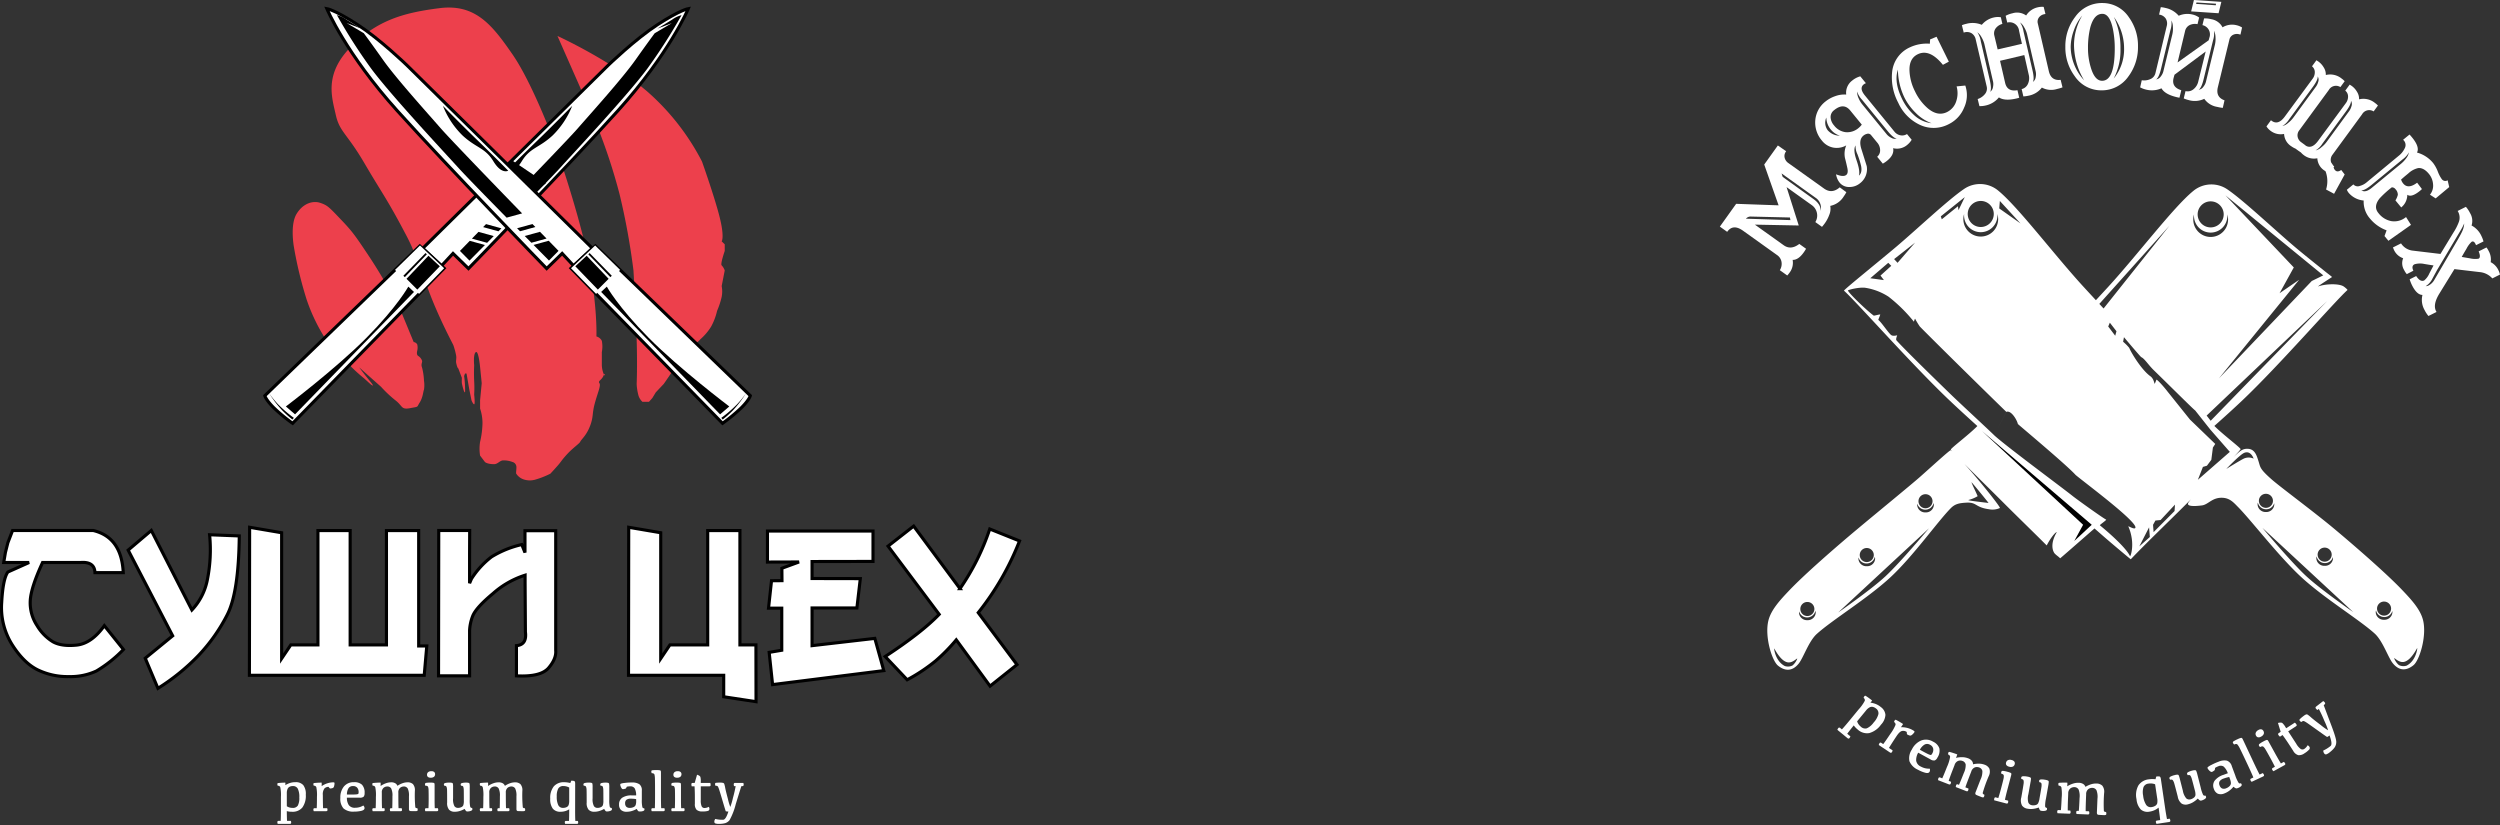 <svg xmlns="http://www.w3.org/2000/svg" width="799.01" height="263.814" viewBox="0 0 799.01 263.814">
  <rect x="0" y="0" width="799.01" height="263.814" fill="#333333" stroke="none"/>
  <g id="Сгруппировать_9750" data-name="Сгруппировать 9750" transform="translate(-539.824 -1273.843)">
    <g id="Сгруппировать_2743" data-name="Сгруппировать 2743" transform="translate(-333.829 1223.792)">
      <g id="Сгруппировать_22" data-name="Сгруппировать 22" transform="translate(967.199 52.464)">
        <path id="Контур_6" data-name="Контур 6" d="M887.113,387.159c-5.674-9.712-8-10.063-9.224-15.588s-3.751-12.858,4.668-21.526,17.015-11.087,28.544-12.537,16.889,5.545,23.278,14.775,13.268,27.828,13.268,27.828,7.188,20.231,10.578,35.991,2.978,26.335,2.978,26.335a2.729,2.729,0,0,1,1.728,1.4,9.65,9.65,0,0,1,0,3.612v4.183a8.28,8.28,0,0,0,.55,2.695c.57,1.563.57-.836,0,.616s-1.891,1.7-1.329,2.426-.573,3.1-1.489,6.517-.337,4.108-1.5,7.167-2.735,4.181-3.161,5.07c-.235.49-1.728,1.526-3.444,3.186a29.512,29.512,0,0,0-2.794,3.244c-.556.834-3.277,3.738-3.277,3.738a27.686,27.686,0,0,1-4.9,1.924,6.184,6.184,0,0,1-3.332,0,4.49,4.49,0,0,1-2.682-1.924c-.151-.32.2-1.97,0-2.536a1.657,1.657,0,0,0-1.2-1.2,7.76,7.76,0,0,0-3.145-.5c-1.022.151-1.591,1.2-2.74,1.2-2.2,0-2.916-.694-2.916-.694l-1.552-2.046a13.918,13.918,0,0,1,0-4.385,28.37,28.37,0,0,0,.769-5.945,14.762,14.762,0,0,0-.769-4.708v-2.638l.521-5.462-.521-5.173s-.5-5.4-1.376-4.746-.513,4.183-.513,4.183-.128,2.291,0,5.091a35.971,35.971,0,0,1,0,4.275s.343,3.113,0,3.113-.858-1.28-.858-1.28l-.693-3.411-.887-5.093s-.268-.2-.461,0a2.241,2.241,0,0,0-.31.811,31.978,31.978,0,0,1,.31,4.934c-.182,1.07-.982-2.313-1.037-2.7s0-1.716,0-1.716l-1.149-3.032s-.282.074-.669-1.764c-.132-.629.145-1.3,0-2.287a23.938,23.938,0,0,0-.877-3.3c-.08-.288-4.107-7.668-7.378-16.081-2.567-6.6-4.666-13.3-7.537-18.774C894.22,398.275,892.787,396.87,887.113,387.159Z" transform="translate(-864.129 -337.317)" fill="#ed404c"/>
        <path id="Контур_7" data-name="Контур 7" d="M866.252,433.239c2.277.775,2.725,1.271,6.459,5.183s4.568,5.04,9.3,12.171,9.639,16.35,9.639,16.35l4.449,10.78a1.475,1.475,0,0,1,1.141.774,4.275,4.275,0,0,1,0,1.967s-.376,1.278.3,1.695a2.91,2.91,0,0,1,1.215,1.475c.221.539-.423,1.139,0,2.161a20.126,20.126,0,0,1,.637,4.279,9.267,9.267,0,0,1,0,2.866c-.265.557-.333,2.471-1.364,4.089s-.139,1.264-3.078,1.819-2.3-.669-4.707-2.521a38.58,38.58,0,0,1-4.589-4.319l-4.468-3.968L878.68,485.8s1.194,1.687,3.335,4.279.329,1.137.329,1.137-.824-.728-2.011-1.831a52.573,52.573,0,0,1-4.025-3.586c-4.477-4.547-8.562-9.349-8.562-9.349a57.641,57.641,0,0,1-5.86-12.31,126.911,126.911,0,0,1-4.068-16.817s-1.284-7,.824-10.515S863.975,432.465,866.252,433.239Z" transform="translate(-857.43 -370.811)" fill="#ed404c"/>
        <path id="Контур_8" data-name="Контур 8" d="M987.648,351.291s17.348,7.9,28.9,17.928a76.056,76.056,0,0,1,17.293,22.2s4.105,11.543,5.678,17.926.612,7.605.612,7.605l.977.921v2.134s-1.475,4.259-.977,4.6a4.572,4.572,0,0,1,.977,1.629l-.977,5a8.84,8.84,0,0,1,0,3.434,24.906,24.906,0,0,1-1.464,4.472,19.417,19.417,0,0,1-1.922,5.061,17.7,17.7,0,0,1-3.408,4.01,7.287,7.287,0,0,1-2.256,1.79,3.331,3.331,0,0,1-2.244,0,31.535,31.535,0,0,1-2.531,5.336c-1.807,3.128-4.7,7.176-4.7,7.176l-2.542,2.692-1.084,1.791-1.083,1.217H1014.8a4.558,4.558,0,0,1-1.28-2.078,17.219,17.219,0,0,1-.559-3.622s.255-5.232,0-14.3-1.021-21.977-1.021-21.977a220.556,220.556,0,0,0-4.421-24.283,182.27,182.27,0,0,0-7.284-22.136Z" transform="translate(-903.027 -342.21)" fill="#ed404c"/>
      </g>
      <g id="Сгруппировать_1" data-name="Сгруппировать 1" transform="translate(958.295 52.805)">
        <g id="Layer1000" transform="translate(0)">
          <g id="Layer1001">
            <path id="path18" d="M232.345,371.556l59.246-58.476s8.606-8.339,15.824-13.023,9.791-5.094,9.791-5.094-6.081,14.395-22.522,32.646-47.746,50.43-47.746,50.43l-4.944-4.832-3.661,3.942Z" transform="translate(-181.857 -294.962)" fill="#fff" stroke="#000" stroke-width="1" fill-rule="evenodd"/>
            <path id="path20" d="M175.619,454.608l7.78,7.113-48.425,49.566a52.79,52.79,0,0,1-6.067-5.019c-2.529-2.542-2.813-3.808-2.813-3.808Z" transform="translate(-126.095 -378.747)" fill="#fff" stroke="#000" stroke-width="1" fill-rule="evenodd"/>
            <path id="path22" d="M221.64,454.288l7.716,7.265-8.018,8.207-7.676-7.673Z" transform="translate(-172.052 -378.579)" fill="#fff" fill-rule="evenodd"/>
            <path id="path24" d="M317.175,304.535s2.51-1.494,4.747-2.878a8.536,8.536,0,0,1,3.01-1.433A172.472,172.472,0,0,1,314.079,317.2c-6.084,8.271-23.29,26.677-28.071,31.946-2.282,2.515-8.958,9.354-15.313,15.816l-4.944-1.364c9.986-10.292,23.2-23.972,26.017-27.2,4.652-5.323,14.267-15.988,18.363-21.771s6.216-8.621,6.216-8.621l5.481-3.238Zm-49.817,63.816-.942.955-4.9-1.351.93-.958Zm-2.443,2.476-2.127,2.153-4.852-1.339,2.1-2.16Zm-2.82,2.854c-2.946,2.979-4.934,4.982-4.934,4.982l-3.052-3.092s1.187-1.217,3.142-3.226Z" transform="translate(-191.75 -298.129)" fill-rule="evenodd"/>
            <path id="path26" d="M228.4,461.177l3.631,3.372L224.829,472l-3.446-3.447Z" transform="translate(-176.104 -382.195)" fill-rule="evenodd"/>
            <path id="path30" d="M136.854,561.492a40.463,40.463,0,0,1-4.976-4.261,29.525,29.525,0,0,1-2.957-3.648,34.685,34.685,0,0,0,4.293,5.594,32.378,32.378,0,0,0,3.179,2.84Z" transform="translate(-127.578 -430.692)" fill-rule="evenodd"/>
            <path id="path32" d="M181.192,483.649l-38.016,39.128-2.932-2.528s15.894-11.986,25.748-21.931,13.387-16.366,13.387-16.366Z" transform="translate(-133.521 -393.098)" fill-rule="evenodd"/>
            <path id="path34" d="M288.931,380.63s4.881-4.972,9.672-9.582,11.187-11.131,11.187-11.131a27.129,27.129,0,0,1-6.327,9.515c-4.317,3.967-7.149,3.838-9.78,8.169S288.931,380.63,288.931,380.63Z" transform="translate(-211.555 -328.827)" fill-rule="evenodd"/>
            <path id="path28" d="M226.769,459.762l-.42-.388-7.091,7.257.469.44Z" transform="translate(-174.989 -381.248)" fill-rule="evenodd"/>
          </g>
          <g id="Layer1002" transform="translate(19.812)">
            <path id="path37" d="M252.649,371.556,193.4,313.079s-8.606-8.339-15.824-13.023-9.791-5.094-9.791-5.094,6.081,14.395,22.522,32.646,47.746,50.43,47.746,50.43L243,373.205l3.661,3.942Z" transform="translate(-167.788 -294.962)" fill="#fff" stroke="#000" stroke-width="1" fill-rule="evenodd"/>
            <path id="path39" d="M339.811,454.608l-7.78,7.113,48.425,49.566a52.788,52.788,0,0,0,6.067-5.019c2.529-2.542,2.813-3.808,2.813-3.808Z" transform="translate(-253.986 -378.747)" fill="#fff" stroke="#000" stroke-width="1" fill-rule="evenodd"/>
            <path id="path41" d="M339.747,454.288l-7.716,7.265,8.018,8.207,7.676-7.673Z" transform="translate(-253.986 -378.579)" fill="#fff" fill-rule="evenodd"/>
            <path id="path43" d="M183.323,304.535s-2.51-1.494-4.747-2.878a8.535,8.535,0,0,0-3.01-1.433A172.473,172.473,0,0,0,186.42,317.2c6.084,8.271,23.29,26.677,28.071,31.946,2.282,2.515,8.958,9.354,15.313,15.816l4.944-1.364c-9.986-10.292-23.2-23.972-26.016-27.2-4.653-5.323-14.267-15.988-18.363-21.771s-6.216-8.621-6.216-8.621l-5.481-3.238Zm49.817,63.816.941.955,4.9-1.351-.93-.958Zm2.443,2.476,2.127,2.153,4.852-1.339-2.1-2.16Zm2.82,2.854c2.946,2.979,4.934,4.982,4.934,4.982l3.052-3.092s-1.187-1.217-3.142-3.226Z" transform="translate(-172.335 -298.151)" fill-rule="evenodd"/>
            <path id="path45" d="M338.551,461.177l-3.631,3.372L342.127,472l3.446-3.447Z" transform="translate(-255.502 -382.195)" fill-rule="evenodd"/>
            <path id="path47" d="M343.657,459.762l.42-.388,7.091,7.257-.469.44Z" transform="translate(-260.087 -381.248)" fill-rule="evenodd"/>
            <path id="path49" d="M433.1,561.492a40.456,40.456,0,0,0,4.977-4.261,29.524,29.524,0,0,0,2.957-3.648,34.687,34.687,0,0,1-4.293,5.594,32.368,32.368,0,0,1-3.179,2.84Z" transform="translate(-307.031 -430.692)" fill-rule="evenodd"/>
            <path id="path51" d="M352.3,483.649l38.016,39.128,2.932-2.528s-15.894-11.986-25.748-21.931-13.387-16.366-13.387-16.366Z" transform="translate(-264.625 -393.098)" fill-rule="evenodd"/>
            <path id="path53" d="M266.751,380.63s-4.881-4.972-9.672-9.582-11.187-11.131-11.187-11.131a27.128,27.128,0,0,0,6.327,9.515c4.317,3.967,7.149,3.838,9.781,8.169S266.751,380.63,266.751,380.63Z" transform="translate(-208.779 -328.827)" fill-rule="evenodd"/>
          </g>
          <path id="path56" d="M290.125,399.41l10.744,7.235-3.7,2.853-8.532-9.159Z" transform="translate(-211.04 -350.849)" fill-rule="evenodd"/>
        </g>
      </g>
      <path id="text10" d="M30.426-23.858q9.073,2.149,9.619,13.474H31.006q-.136-3.582-4.6-3.24H14.258q-3.752,8.118-3.94,12.28a13.165,13.165,0,0,0,2.149,7.828A15.119,15.119,0,0,0,17.549,11.7Q20.3,13.254,25.1,12.776t8.9-6.208l6.106,7.607a41.61,41.61,0,0,1-8.63,6.873,19.542,19.542,0,0,1-8.749,1.791,21.844,21.844,0,0,1-9.943-2.115q-4.5-2.183-8.255-8.1A22.312,22.312,0,0,1,1.193-.868Q1.6-8.44,3.172-10.589L9.96-13.625H1.841l.546-3.24.785-3.1,1.5-3.889Zm18.59,0L61.978,1.554a19.462,19.462,0,0,0,4.929-9.568,48.737,48.737,0,0,0,.733-14.48l9.483.375Q76.953-4.04,73.252,3.14a55.919,55.919,0,0,1-9.107,12.894A68.278,68.278,0,0,1,51.131,26.591l-4.059-9.619,8.766-7.163L41.614-17.582ZM80.364,22.43l.068-47.311,10.233,1.74V17.074L93.6,12.708h8.664V-23.824h10.3V12.708h11.6V-23.824h10.3V13.049h2.592l-.819,9.38ZM168.437-16.8V-23.79h9.824V14.482q.239,2.627-2.268,5.577T165.708,22.6V12.947q3.411-.273,2.865-4.4V8.1l-.1-15.111V-9.566a28.315,28.315,0,0,0-10.233,5.833Q152.78.8,151.723,3.5a14.738,14.738,0,0,0-.989,4.6V22.6h-9.926l.068-46.458h9.892l-.034,7.368v9.483l.58-1.364a27.081,27.081,0,0,1,6.464-7.078,31.918,31.918,0,0,1,9.636-3.906ZM231.951,22.43H201.524l.068-47.311,10.233,1.74V17.074l2.934-4.366h12.075V-23.824h10.3V12.708h5.117l.034,18.147-10.335-1.569Zm13.985-46.117h33.735v9.721l-19.477.034v5.424l15.418.034L274.52.906H260.194V12.947l20.057-2.32,2.865,10.3L247.573,25.4l-1.092-10.3,4.025-.682V.974h-4.23l.955-8.766,3.343-.034-.034-3.957,5.492-2.013-10.1.034Zm46.731-1.569,14.8,19.989a75.179,75.179,0,0,0,9.517-19.068l9.517,3.82A88.226,88.226,0,0,1,313.3,2.407l12.382,16.612-8.6,6.856L306.277,11.1a57.031,57.031,0,0,1-6.6,6.72,55.981,55.981,0,0,1-9.09,6.038l-7.027-7.436q11.7-7.675,17.26-13.474l-16.339-21.8Z" transform="translate(873 243.454)" fill="#fff" stroke="#000" stroke-width="1"/>
      <path id="text16" d="M3.361,4.6a3.127,3.127,0,0,0,.8.378,3.346,3.346,0,0,0,1.023.148,1.845,1.845,0,0,0,1.7-.747A5.139,5.139,0,0,0,7.353,1.8a5.862,5.862,0,0,0-.493-2.826,1.712,1.712,0,0,0-1.59-.825,2.284,2.284,0,0,0-.991.212A1.422,1.422,0,0,0,3.6-.924,3.394,3.394,0,0,0,3.361.482Zm-.479-7.55a2.987,2.987,0,0,1,0,.811,6.951,6.951,0,0,1,1.466-.687,5.52,5.52,0,0,1,1.761-.263,3.174,3.174,0,0,1,2.5.922,4.59,4.59,0,0,1,.82,3.07A6.366,6.366,0,0,1,8.316,5.027,4.028,4.028,0,0,1,5.029,6.364a6.478,6.478,0,0,1-1-.065,4.945,4.945,0,0,1-.673-.148q.009,1.761.074,3.134H4.642a1.217,1.217,0,0,1,.111.516.452.452,0,0,1-.1.341.593.593,0,0,1-.387.092H.457a1.475,1.475,0,0,1-.12-.553.4.4,0,0,1,.1-.3.471.471,0,0,1,.332-.1h.636q.074-1.374.074-3.724V1.634a11.979,11.979,0,0,0-.212-3.153.816.816,0,0,0-.811-.433,1.256,1.256,0,0,1-.12-.535A.3.3,0,0,1,.531-2.8,20.041,20.041,0,0,1,2.881-2.948Zm8.969.461a.3.3,0,0,1,.194-.318,21.4,21.4,0,0,1,2.443-.143,5.734,5.734,0,0,1,0,1.134,6.928,6.928,0,0,1,1.968-.959,6.368,6.368,0,0,1,1.719-.267.675.675,0,0,1,.346.06q.088.06.088.263a3.2,3.2,0,0,1-.124.848,1.028,1.028,0,0,1-.3.572,1.49,1.49,0,0,1-.581.184,1.219,1.219,0,0,1-.475.028,3.094,3.094,0,0,1-.419-.507,1.769,1.769,0,0,0-1.328.521,3.1,3.1,0,0,0-.507,2.1q.009,2.83.074,4.2h1.3a1.217,1.217,0,0,1,.111.516.452.452,0,0,1-.1.341.593.593,0,0,1-.387.092h-3.9a1.475,1.475,0,0,1-.12-.553.4.4,0,0,1,.1-.3.471.471,0,0,1,.332-.1h.636q.074-1.374.074-3.6a11.979,11.979,0,0,0-.212-3.153.816.816,0,0,0-.811-.433A1.256,1.256,0,0,1,11.851-2.487ZM24.5-1.851a1.624,1.624,0,0,0-1.4.659,3.749,3.749,0,0,0-.525,2.06h.95q1.512,0,2.06-.06t.636-.2a1.053,1.053,0,0,0,.088-.516,2.07,2.07,0,0,0-.461-1.429A1.71,1.71,0,0,0,24.5-1.851Zm.35-1.235a3.514,3.514,0,0,1,2.544.811A3.627,3.627,0,0,1,28.223.4a1.7,1.7,0,0,1-.3,1.143,1.805,1.805,0,0,1-1.291.323H22.563a4.233,4.233,0,0,0,.6,2.36,2.326,2.326,0,0,0,2.07.857,4.882,4.882,0,0,0,2.572-.719,1.181,1.181,0,0,1,.4.839q0,.618-1.019.867a9.716,9.716,0,0,1-2.3.249,4.75,4.75,0,0,1-3.388-1,4.576,4.576,0,0,1-1.028-3.37,5.476,5.476,0,0,1,1.157-3.683A4.015,4.015,0,0,1,24.849-3.086ZM39.009.279q0,3.863.065,4.951h.977a1.138,1.138,0,0,1,.12.516.452.452,0,0,1-.1.341.612.612,0,0,1-.4.092H36.418a1.58,1.58,0,0,1-.111-.553.408.408,0,0,1,.1-.3.468.468,0,0,1,.336-.1h.313q.065-1.355.065-3.789a5.276,5.276,0,0,0-.4-2.526,1.422,1.422,0,0,0-1.3-.627,1.843,1.843,0,0,0-1.139.433A1.869,1.869,0,0,0,33.726.279V2.224q0,1.632.065,3.005h.747a1.217,1.217,0,0,1,.111.516.452.452,0,0,1-.1.341.593.593,0,0,1-.387.092H30.813a1.474,1.474,0,0,1-.12-.553.4.4,0,0,1,.1-.3.471.471,0,0,1,.332-.1h.636q.074-1.466.074-3.6a11.979,11.979,0,0,0-.212-3.153.816.816,0,0,0-.811-.433,1.256,1.256,0,0,1-.12-.535.3.3,0,0,1,.194-.318,21.4,21.4,0,0,1,2.443-.143,5.3,5.3,0,0,1,0,1.088,7.592,7.592,0,0,1,1.756-.894,4.894,4.894,0,0,1,1.563-.286,2.571,2.571,0,0,1,1.4.318,1.6,1.6,0,0,1,.664.807,6.906,6.906,0,0,1,1.664-.844,4.838,4.838,0,0,1,1.535-.281,2.515,2.515,0,0,1,1.756.567,2.891,2.891,0,0,1,.622,2.162,41.228,41.228,0,0,0,.143,5.255q.143.3.659.286a1.5,1.5,0,0,1,.1.535.34.34,0,0,1-.157.332,1.385,1.385,0,0,1-.581.083q-1.281,0-1.567-.032a.492.492,0,0,1-.387-.194,1.063,1.063,0,0,1-.1-.539V1.441A5.276,5.276,0,0,0,42-1.085a1.422,1.422,0,0,0-1.3-.627,1.843,1.843,0,0,0-1.139.433A1.869,1.869,0,0,0,39.009.279Zm10.334-4.8a1.323,1.323,0,0,1-.885-.249.9.9,0,0,1-.286-.719A1.036,1.036,0,0,1,48.54-6.3a1.525,1.525,0,0,1,1.014-.3,1.317,1.317,0,0,1,.922.263.927.927,0,0,1,.277.705,1.037,1.037,0,0,1-.341.807A1.56,1.56,0,0,1,49.342-4.524ZM50.652,5.23h.977a1.138,1.138,0,0,1,.12.516.452.452,0,0,1-.1.341.612.612,0,0,1-.4.092H47.628a1.58,1.58,0,0,1-.111-.553.408.408,0,0,1,.1-.3.468.468,0,0,1,.336-.1h.682q.065-1.281.065-3.005,0-2.1-.032-2.807a3.021,3.021,0,0,0-.152-.973.55.55,0,0,0-.336-.332,1.918,1.918,0,0,0-.539-.065.841.841,0,0,1-.12-.452.426.426,0,0,1,.36-.461,7.479,7.479,0,0,1,1.392-.083,4.55,4.55,0,0,1,.986.069q.258.069.3.258a3.891,3.891,0,0,1,.037.65V2.224Q50.587,3.948,50.652,5.23ZM61.824,2.473a9.857,9.857,0,0,0,.148,2.277.512.512,0,0,0,.59.378.965.965,0,0,1,.111.433q0,.341-.525.525a3.081,3.081,0,0,1-1.023.184.7.7,0,0,1-.47-.129,3.124,3.124,0,0,1-.461-.7,7.716,7.716,0,0,1-1.526.673,5.463,5.463,0,0,1-1.655.249,2.4,2.4,0,0,1-1.775-.632,3.272,3.272,0,0,1-.632-2.319q0-3.291-.032-4a3.021,3.021,0,0,0-.152-.973.559.559,0,0,0-.313-.332,1.334,1.334,0,0,0-.424-.065.807.807,0,0,1-.12-.433q0-.323.452-.443a5.123,5.123,0,0,1,1.254-.12,3.2,3.2,0,0,1,.871.078.422.422,0,0,1,.3.258A6.359,6.359,0,0,1,56.5-1.4V2.077a4.758,4.758,0,0,0,.419,2.471,1.358,1.358,0,0,0,1.166.581A2.5,2.5,0,0,0,59.1,4.907a1.22,1.22,0,0,0,.668-.618,4.5,4.5,0,0,0,.171-1.53q0-2.637-.023-3.319a3.482,3.482,0,0,0-.129-.973.541.541,0,0,0-.281-.355,1.328,1.328,0,0,0-.452-.065.807.807,0,0,1-.12-.433q0-.323.475-.443a4.936,4.936,0,0,1,1.185-.12,3.2,3.2,0,0,1,.871.078.419.419,0,0,1,.3.281,6.808,6.808,0,0,1,.06,1.235ZM73.357.279q0,3.863.065,4.951H74.4a1.138,1.138,0,0,1,.12.516.452.452,0,0,1-.1.341.612.612,0,0,1-.4.092H70.766a1.58,1.58,0,0,1-.111-.553.408.408,0,0,1,.1-.3.468.468,0,0,1,.336-.1H71.4q.065-1.355.065-3.789a5.276,5.276,0,0,0-.4-2.526,1.422,1.422,0,0,0-1.3-.627,1.843,1.843,0,0,0-1.139.433A1.869,1.869,0,0,0,68.074.279V2.224q0,1.632.065,3.005h.747A1.217,1.217,0,0,1,69,5.746a.452.452,0,0,1-.1.341.593.593,0,0,1-.387.092H65.161a1.474,1.474,0,0,1-.12-.553.4.4,0,0,1,.1-.3.471.471,0,0,1,.332-.1h.636q.074-1.466.074-3.6a11.979,11.979,0,0,0-.212-3.153.816.816,0,0,0-.811-.433,1.256,1.256,0,0,1-.12-.535.3.3,0,0,1,.194-.318,21.4,21.4,0,0,1,2.443-.143,5.3,5.3,0,0,1,0,1.088,7.592,7.592,0,0,1,1.756-.894A4.894,4.894,0,0,1,71-3.04a2.571,2.571,0,0,1,1.4.318,1.6,1.6,0,0,1,.664.807,6.906,6.906,0,0,1,1.664-.844,4.838,4.838,0,0,1,1.535-.281,2.515,2.515,0,0,1,1.756.567,2.891,2.891,0,0,1,.622,2.162,41.228,41.228,0,0,0,.143,5.255q.143.3.659.286a1.5,1.5,0,0,1,.1.535.34.34,0,0,1-.157.332,1.385,1.385,0,0,1-.581.083q-1.281,0-1.567-.032a.492.492,0,0,1-.387-.194,1.063,1.063,0,0,1-.1-.539V1.441a5.276,5.276,0,0,0-.4-2.526,1.422,1.422,0,0,0-1.3-.627,1.843,1.843,0,0,0-1.139.433A1.869,1.869,0,0,0,73.357.279Zm18.418-2.13a1.761,1.761,0,0,0-1.669.816,5.1,5.1,0,0,0-.47,2.475,6.175,6.175,0,0,0,.479,2.793,1.606,1.606,0,0,0,1.521.894,2.662,2.662,0,0,0,1.1-.221,1.281,1.281,0,0,0,.687-.673,4.266,4.266,0,0,0,.194-1.53V-1.371a3.743,3.743,0,0,0-.821-.341A3.614,3.614,0,0,0,91.775-1.851ZM93.554,9.286q.065-1.374.065-3.706a4.978,4.978,0,0,1-1.281.572,5.286,5.286,0,0,1-1.5.212,3,3,0,0,1-2.471-1A5.006,5.006,0,0,1,87.552,2.2a5.84,5.84,0,0,1,1.162-3.978,4.223,4.223,0,0,1,3.328-1.3,6.646,6.646,0,0,1,.94.065,8.694,8.694,0,0,1,.977.2l.313-.747a3.133,3.133,0,0,1,.885.083.445.445,0,0,1,.3.286,2.278,2.278,0,0,1,.065.636l-.018,8.73q0,1.742.065,3.116h.793a1.138,1.138,0,0,1,.12.516.452.452,0,0,1-.1.341.612.612,0,0,1-.4.092H92.319a1.58,1.58,0,0,1-.111-.553.408.408,0,0,1,.1-.3.468.468,0,0,1,.336-.1Zm12.869-6.813a9.857,9.857,0,0,0,.148,2.277.512.512,0,0,0,.59.378.965.965,0,0,1,.111.433q0,.341-.525.525a3.081,3.081,0,0,1-1.023.184.7.7,0,0,1-.47-.129,3.124,3.124,0,0,1-.461-.7,7.716,7.716,0,0,1-1.526.673,5.463,5.463,0,0,1-1.655.249,2.4,2.4,0,0,1-1.775-.632A3.272,3.272,0,0,1,99.2,3.413q0-3.291-.032-4a3.021,3.021,0,0,0-.152-.973.559.559,0,0,0-.313-.332,1.334,1.334,0,0,0-.424-.065.807.807,0,0,1-.12-.433q0-.323.452-.443a5.123,5.123,0,0,1,1.254-.12,3.2,3.2,0,0,1,.871.078.422.422,0,0,1,.295.258,6.358,6.358,0,0,1,.06,1.212V2.077a4.758,4.758,0,0,0,.419,2.471,1.358,1.358,0,0,0,1.166.581,2.5,2.5,0,0,0,1.023-.221,1.22,1.22,0,0,0,.668-.618,4.5,4.5,0,0,0,.171-1.53q0-2.637-.023-3.319a3.482,3.482,0,0,0-.129-.973.541.541,0,0,0-.281-.355,1.328,1.328,0,0,0-.452-.065.807.807,0,0,1-.12-.433q0-.323.475-.443a4.936,4.936,0,0,1,1.185-.12,3.2,3.2,0,0,1,.871.078.419.419,0,0,1,.3.281,6.808,6.808,0,0,1,.06,1.235ZM115.2,5.442a6.993,6.993,0,0,1-1.59.687,5.761,5.761,0,0,1-1.6.235,2.583,2.583,0,0,1-1.853-.585,2.3,2.3,0,0,1-.608-1.738,2.523,2.523,0,0,1,1-2.157,5.222,5.222,0,0,1,3.107-.747h1.355a4.754,4.754,0,0,0-.466-2.259,1.594,1.594,0,0,0-1.452-.636,4.961,4.961,0,0,0-1.06.111,3.373,3.373,0,0,1-.318.572,3.171,3.171,0,0,1-.53.161q-.479.124-.668-.046a1.875,1.875,0,0,1-.387-.622,1.938,1.938,0,0,1-.2-.728.324.324,0,0,1,.152-.286,5.005,5.005,0,0,1,1.24-.249,17.238,17.238,0,0,1,2.314-.148,4.146,4.146,0,0,1,2.411.562,2.39,2.39,0,0,1,.779,2.065V2.473A9.432,9.432,0,0,0,117,4.879a.467.467,0,0,0,.567.35.825.825,0,0,1,.111.4q0,.313-.392.479a2.76,2.76,0,0,1-1.056.166,1.221,1.221,0,0,1-.493-.078A2.09,2.09,0,0,1,115.2,5.442Zm-.184-3.116a9.536,9.536,0,0,0-1.641-.138,2.337,2.337,0,0,0-1.47.35,1.362,1.362,0,0,0-.419,1.106,1.508,1.508,0,0,0,.373,1.111,1.577,1.577,0,0,0,1.157.373,2.7,2.7,0,0,0,1.134-.24,1.261,1.261,0,0,0,.7-.668,3.923,3.923,0,0,0,.171-1.351ZM121.052.9q0-3.9-.037-4.964a6.932,6.932,0,0,0-.134-1.387.6.6,0,0,0-.318-.415,1.532,1.532,0,0,0-.581-.092,1.447,1.447,0,0,1-.12-.562.333.333,0,0,1,.235-.36,8.189,8.189,0,0,1,1.517-.074,4.55,4.55,0,0,1,.986.069q.258.069.3.258a3.89,3.89,0,0,1,.037.65V1.736q.009,2.213.074,3.494h1.023a1.217,1.217,0,0,1,.111.516.452.452,0,0,1-.1.341.593.593,0,0,1-.387.092h-3.669a1.474,1.474,0,0,1-.12-.553.4.4,0,0,1,.1-.3.471.471,0,0,1,.332-.1h.682Q121.052,3.948,121.052.9Zm7.033-5.421a1.323,1.323,0,0,1-.885-.249.9.9,0,0,1-.286-.719,1.036,1.036,0,0,1,.369-.811,1.525,1.525,0,0,1,1.014-.3,1.317,1.317,0,0,1,.922.263.927.927,0,0,1,.277.705,1.037,1.037,0,0,1-.341.807A1.56,1.56,0,0,1,128.086-4.524Zm1.309,9.754h.977a1.138,1.138,0,0,1,.12.516.452.452,0,0,1-.1.341.612.612,0,0,1-.4.092h-3.623a1.58,1.58,0,0,1-.111-.553.408.408,0,0,1,.1-.3.468.468,0,0,1,.336-.1h.682q.065-1.281.065-3.005,0-2.1-.032-2.807a3.021,3.021,0,0,0-.152-.973.55.55,0,0,0-.336-.332,1.918,1.918,0,0,0-.539-.065.84.84,0,0,1-.12-.452.426.426,0,0,1,.36-.461,7.479,7.479,0,0,1,1.392-.083,4.55,4.55,0,0,1,.986.069q.258.069.3.258a3.891,3.891,0,0,1,.037.65V2.224Q129.33,3.948,129.395,5.23ZM133.1-2.856h.627l.747-2.618a2.929,2.929,0,0,1,.659.286,1.116,1.116,0,0,1,.4.392,4.938,4.938,0,0,1,.129,1.563v.378H138.7a1.874,1.874,0,0,1,.111.645.466.466,0,0,1-.1.355.657.657,0,0,1-.406.088h-2.637V2.593a4.748,4.748,0,0,0,.286,2.051.993.993,0,0,0,.862.521,3.055,3.055,0,0,0,1.415-.378,1.173,1.173,0,0,1,.2.664.655.655,0,0,1-.539.655,6.3,6.3,0,0,1-1.7.166,2.711,2.711,0,0,1-1.839-.516,2.535,2.535,0,0,1-.576-1.927V1.662q0-1.77-.1-3.429h-.9a2.035,2.035,0,0,1-.111-.645.474.474,0,0,1,.1-.336A.458.458,0,0,1,133.1-2.856Zm15.533,1.042q-.443,1.355-1.775,5.7a21.411,21.411,0,0,1-1.973,5.126,2.851,2.851,0,0,1-1.447,1,6.967,6.967,0,0,1-1.839.221,3.589,3.589,0,0,1-1.3-.148.55.55,0,0,1-.3-.544,1.392,1.392,0,0,1,.313-.885,9.344,9.344,0,0,0,2.554.263q.821-.088,1.632-2.632a3.576,3.576,0,0,1-.83-.074q-.065-.046-.968-3.107T141.567-.629a7.82,7.82,0,0,0-.36-.94.579.579,0,0,0-.337-.323,1.9,1.9,0,0,0-.525-.06,1.544,1.544,0,0,1-.12-.562.345.345,0,0,1,.313-.373,8.432,8.432,0,0,1,1.272-.06,3.669,3.669,0,0,1,1,.088.571.571,0,0,1,.36.323,9.125,9.125,0,0,1,.309,1.3q.207,1.069.876,3.563a16.235,16.235,0,0,0,.751,2.494,21.321,21.321,0,0,0,.839-2.872,37.4,37.4,0,0,0,.867-3.766h-.5a1.411,1.411,0,0,1-.111-.544.556.556,0,0,1,.106-.387.462.462,0,0,1,.346-.111h2.6a1.3,1.3,0,0,1,.12.553.494.494,0,0,1-.12.387.65.65,0,0,1-.415.1Z" transform="translate(961.958 303.129)" fill="#fff" stroke="rgba(0,0,0,0)" stroke-width="1"/>
    </g>
    <g id="Сгруппировать_24" data-name="Сгруппировать 24" transform="translate(1089.313 1738.276)">
      <path id="Контур_643" data-name="Контур 643" d="M93.992-283.646c-3.267-2.946-6.3-5.731-8.916-8.207C73.306-303,55.4-323.278,51.365-326.9c-.226-.2,11.255-9.422,16.853-14.167,6.378-5.407,16.333-14.8,21.418-18.274a9.063,9.063,0,0,1,10.984.426c6.382,5.2,18.031,20.674,27.308,30.774,1.21,1.317,2.534,2.752,3.946,4.277,1.366-1.476,2.65-2.868,3.827-4.149,9.277-10.1,20.926-25.574,27.308-30.774a9.063,9.063,0,0,1,10.984-.427c5.084,3.475,15.039,12.868,21.418,18.275,2.692,2.282,6.748,5.516,10.209,8.282.6.478,1.124.838,1.731,1.385.02.018-5.069,3.235-4.382,2.995,2.444-.858,6.713-.957,8.14.057.828.588,1.219,1.053,1.173,1.095-4.032,3.623-21.958,24.256-33.728,35.4-2.584,2.447-5.586,5.174-8.822,8.046,2.7,2.738,8.508,7.075,8.4,7.449a26.5,26.5,0,0,1-2.444,2.642c.428-.394.8-.734,1.112-1.008,1.142-1.014,2-1.924,3.82-1.759,2.124.193,2.667,2.224,3.225,3.969.614,1.918.342,2.39,4.138,5.744,2.78,2.458,13.527,10.376,20.065,15.841,7.067,5.908,16.866,14.467,21.7,19.546,3.019,3.174,5.9,6.288,6.713,9.775,1.178,5.025-1.133,12.679-3.095,14.276-2.037,1.658-4.431,2.065-6.622-.648-1.493-1.849-3.182-7.125-5.782-9.479-4.915-4.452-16.244-11.353-23.491-18.065-7.276-6.739-15.99-18.149-20.167-22.368-1.34-1.353-2.55-2.815-4.9-2.948-3.368-.19-4.567,2.163-6.628,2.434-2.915.382-5.124.265-4.3-.948a12.774,12.774,0,0,1,.809-1.03q-.514.512-.984.982c-5.851,5.862-13.539,13.212-18.281,18.215-.026.027-6.169-5.1-9.179-7.744-.722-.632-1.531-1.338-2.416-2.108-.664.573-1.282,1.109-1.845,1.6-3.01,2.639-9.107,7.968-9.132,7.941-.582-.613-1.048-.826-1.709-1.5-.416-.426-1.76-2.72.567-6.738.3-.52-1.236.443-3.153,4.123,0,0-1.223-1.22-1.854-1.846-3.928-3.894-8.31-8.146-11.972-11.815-3.377-3.384-8.7-8.613-12.457-12.374,5.116,5.643,11.637,13.894,11.325,14.077a5.812,5.812,0,0,1-3.533.385c-4.406-.6-3.814-2.287-7.181-2.1-2.345.133-3.641.411-4.981,1.765C81.323-253.169,73.44-242,66.163-235.265c-7.247,6.712-18.576,13.613-23.491,18.065-2.6,2.354-4.289,7.631-5.782,9.479-2.191,2.713-4.585,2.306-6.622.648-1.962-1.6-4.272-9.251-3.095-14.276.817-3.487,3.694-6.6,6.713-9.775,4.832-5.079,14.631-13.638,21.7-19.546,6.538-5.465,17.263-14.238,20.044-16.694,3.8-3.355,9.651-8.736,9.87-8.555q.24.2.508.441a3.517,3.517,0,0,1-.507-.623C85.388-276.479,91.34-280.914,93.992-283.646ZM36.341-209.325c.307-.213-.477,1.5-1.483,2.235a3.24,3.24,0,0,1-2.411.149c-2.931-1.528-3.409-5.232-3.409-5.574s1.766,3.735,4.142,4.357C34.541-207.8,35.751-208.917,36.341-209.325Zm190.946-.129c-.307-.213.478,1.5,1.483,2.235a3.241,3.241,0,0,0,2.411.149c2.931-1.528,3.409-5.232,3.409-5.574s-1.766,3.734-4.142,4.357C229.087-207.929,227.877-209.045,227.287-209.454ZM42.228-224.612a2.67,2.67,0,0,1-2.574,2.14,2.637,2.637,0,0,1-2.628-1.923,2.141,2.141,0,0,0-.04.414,2.54,2.54,0,0,0,2.669,2.385,2.54,2.54,0,0,0,2.669-2.385A2.148,2.148,0,0,0,42.228-224.612Zm179.172-.129a2.67,2.67,0,0,0,2.574,2.14,2.636,2.636,0,0,0,2.628-1.924,2.128,2.128,0,0,1,.04.414,2.54,2.54,0,0,1-2.668,2.384,2.539,2.539,0,0,1-2.668-2.384A2.137,2.137,0,0,1,221.4-224.741ZM39.654-227.417a2.247,2.247,0,0,0-2.246,2.246,2.247,2.247,0,0,0,2.246,2.246,2.247,2.247,0,0,0,2.246-2.246A2.247,2.247,0,0,0,39.654-227.417Zm184.321-.128a2.247,2.247,0,0,1,2.246,2.246,2.247,2.247,0,0,1-2.246,2.246,2.247,2.247,0,0,1-2.246-2.246A2.247,2.247,0,0,1,223.974-227.546ZM78.521-250.961s-9.013,10.8-13.93,15.365C59.834-231.177,49.5-224.053,49.5-224.053Zm106.586-.129s9.013,10.8,13.931,15.365c4.757,4.419,15.087,11.543,15.087,11.543ZM61.216-241.857a2.67,2.67,0,0,1-2.574,2.14,2.636,2.636,0,0,1-2.628-1.924,2.145,2.145,0,0,0-.04.414,2.54,2.54,0,0,0,2.669,2.385,2.54,2.54,0,0,0,2.669-2.385A2.148,2.148,0,0,0,61.216-241.857Zm141.2-.128a2.67,2.67,0,0,0,2.574,2.14,2.638,2.638,0,0,0,2.629-1.924,2.171,2.171,0,0,1,.04.415,2.54,2.54,0,0,1-2.669,2.384,2.539,2.539,0,0,1-2.668-2.384A2.149,2.149,0,0,1,202.412-241.986ZM58.642-244.662a2.247,2.247,0,0,0-2.246,2.246,2.247,2.247,0,0,0,2.246,2.246,2.247,2.247,0,0,0,2.246-2.246A2.247,2.247,0,0,0,58.642-244.662Zm146.345-.128a2.247,2.247,0,0,1,2.246,2.246,2.247,2.247,0,0,1-2.246,2.246,2.247,2.247,0,0,1-2.246-2.246A2.247,2.247,0,0,1,204.986-244.79ZM99.363-280.7c3.576,3.324,21.573,16.615,25.091,19.43,1.343,1.075,9.523,6.946,10.691,7.536.233.118-2.146,1.7-2,1.814,1.061.878,8.087,6.653,9.623,9.847.167.348,1.8-4.138-.527-9.481-.126-.29,1.989,1.146,2.253.429.7-1.9-16.012-14.289-19.094-16.875-3.072-3.389-18.435-16.175-18.465-16.3-.351-1.464-2.227-4.5-3.681-3.864m45.615,36.9-3.122,6.083,3.365-3Zm1.269-.815.173,2.342,6.7-6.748.134-2.047-4.593,4.923-1.652.163Zm-70.144-6.976a2.669,2.669,0,0,1-2.574,2.139,2.636,2.636,0,0,1-2.628-1.923,2.117,2.117,0,0,0-.04.414,2.54,2.54,0,0,0,2.668,2.385,2.539,2.539,0,0,0,2.668-2.385A2.132,2.132,0,0,0,79.988-259.055Zm103.651-.129a2.669,2.669,0,0,0,2.574,2.14,2.636,2.636,0,0,0,2.628-1.923,2.122,2.122,0,0,1,.04.414,2.54,2.54,0,0,1-2.668,2.385,2.54,2.54,0,0,1-2.668-2.385A2.156,2.156,0,0,1,183.64-259.184ZM77.414-261.86a2.247,2.247,0,0,0-2.246,2.246,2.247,2.247,0,0,0,2.246,2.246,2.247,2.247,0,0,0,2.246-2.246A2.247,2.247,0,0,0,77.414-261.86Zm108.8-.129a2.247,2.247,0,0,1,2.246,2.246,2.247,2.247,0,0,1-2.246,2.246,2.247,2.247,0,0,1-2.246-2.246A2.247,2.247,0,0,1,186.214-261.989Zm-95.062,1.978c-.629.18,5.955.878,6.4.956.117.02-4.809-5.983-5.362-6.565-.451-.474,1.943,4.271,1.871,4.407A11.187,11.187,0,0,1,91.152-260.011Zm72.419-28.657c-.113.1-7.88-7.66-13.16-12.789-1.753-1.7-3.007-3.765-4.033-4.2-.246-.1-5.536-6.384-5.536-6.384l-.271,1.457a14.476,14.476,0,0,1,1.952,1.954c.739,1.79,4.022,7.1,6.734,9.048,1.233.883,1.262,2.539,1.431,2.412.05-.038.513-1.235.521-1.262.075-.268,2.034,1.78,3.565,3.769l7.161,8.947,8.082,7.791-.753,1.159-.5,3.919-1.409,1.886-1.279.38-1.614,4.116,10.212-8.922-6.245-7.141Zm9.984,18.732s4.316-4.557,5.734-5.139c2.131-.874,3,1.854,3,1.854a3.754,3.754,0,0,0-3.182,0C177.709-272.519,173.554-269.935,173.554-269.935Zm-70.306-18.232c-6.159-5.975-23.385-22.913-27.645-27.279a23.167,23.167,0,0,1-1.5-2.482c-.165-.007-.376.974-.415.918a48.921,48.921,0,0,0-8.08-7.97,19.115,19.115,0,0,0-7.419-2.845c-1.86-.278-5.71.652-5.567.907.759,1.35,6.474,6.755,8.26,7.988.1.071,1.939-.464,2.056-.35.062.06-.663,1.69-.6,1.733,1,.73,3.085,4,4.088,4.813.5.406,1.485.2,1.931.09.066-.016-.57,1.236-.2,1.646,2.84,3.132,11.42,11.5,17.237,17.147,3.04,2.949,10.77,10.074,13.973,13.149m67.9-6.286,1.291,1.66L205.8-323.6Zm3.89-11.842L200.864-330l3.682-1.8-31.263-25.569,21.841,23.037-4.551,8.243,6.262-4.306Zm-34.829-17.848,2.119,2.737-.4,1.439-2.237-2.957Zm-3.358-6,1.361,1.466,21.057-26.465Zm-73.208-8.2,5.75-4.93.963.962-3.443,3.111,1.092,1.449ZM67.382-337l6.7-5.263-5.6,6.455Zm95.865-14.29a5.55,5.55,0,0,0-.251,1.655,5.563,5.563,0,0,0,5.56,5.56,5.563,5.563,0,0,0,5.56-5.56,5.547,5.547,0,0,0-.251-1.655q.022.24.022.487a5.334,5.334,0,0,1-5.331,5.331,5.334,5.334,0,0,1-5.331-5.331Q163.225-351.047,163.246-351.288Zm-62.865-.129a5.547,5.547,0,0,1,.251,1.655,5.563,5.563,0,0,1-5.56,5.56,5.563,5.563,0,0,1-5.56-5.56,5.548,5.548,0,0,1,.251-1.655c-.015.16-.022.323-.022.487a5.334,5.334,0,0,0,5.331,5.331,5.334,5.334,0,0,0,5.332-5.331C100.4-351.094,100.4-351.256,100.382-351.417Zm68.174-4.034a4.165,4.165,0,0,0-4.163,4.163,4.164,4.164,0,0,0,4.163,4.162,4.164,4.164,0,0,0,4.163-4.162A4.165,4.165,0,0,0,168.556-355.451Zm-73.484-.128a4.164,4.164,0,0,1,4.163,4.162,4.164,4.164,0,0,1-4.163,4.162,4.164,4.164,0,0,1-4.162-4.162A4.164,4.164,0,0,1,95.072-355.579Zm6.106,0-.2,2.387,6.808,4.805Zm-11.212-1.229-7.661,6.141.311.952,5.175-4.183.163,1.262Z" transform="translate(-11.505 -44.625)" fill="#fff" fill-rule="evenodd"/>
      <path id="Контур_644" data-name="Контур 644" d="M38.5-369.287l2.11,1.553a9,9,0,0,1-.8,1.307,6.576,6.576,0,0,1-4.341,3.07,5.064,5.064,0,0,1-.327,2.9,11.063,11.063,0,0,1-1.388,2.631q-.423.593-.927,1.172L30.7-358.181a3.976,3.976,0,0,0,.5-2.953,4.075,4.075,0,0,0-1.7-2.509l-7.993-5.713L25.4-357.091l-14.027-.275,9.207,6.581q2.309,1.65,4.992-.413l2.161,1.544a11.661,11.661,0,0,1-.766,1.2q-1.714,2.4-3.52,2.36a5.2,5.2,0,0,1-1.055,4.167,8,8,0,0,1-.673.816l-2.368-1.693a3.767,3.767,0,0,0,.544-2.608,3.3,3.3,0,0,0-1.427-2.228L7.606-355.408q-3.227-2.306-5.081.35L.186-356.731l5.205-7.283,13.566.482-4.594-13.035,4.359-6.1,2.656,1.854a2.376,2.376,0,0,0-.5,2.014,2.863,2.863,0,0,0,1.205,1.756l11.4,8.146Q36-367.1,38.5-369.287Zm-7.594,3.428L19.9-373.73l.368,1.113,9.837,7.076q2.457,1.757,2.22,3.778a3.45,3.45,0,0,0-.052-2.274A3.736,3.736,0,0,0,30.909-365.859Zm-8.331,6.212-12.441-.3a1.957,1.957,0,0,0-1.608.685l14.214.453Z" transform="translate(0 -35.275)" fill="#fff"/>
      <path id="Контур_645" data-name="Контур 645" d="M76.623-403.015a4.162,4.162,0,0,0,1.415,1.1,2.237,2.237,0,0,0,1.782.283q-1.047-.131-2.889-2.386L68.76-414.025a7.033,7.033,0,0,1-1.6-2.644,4.923,4.923,0,0,0,.482,2.144,8.1,8.1,0,0,0,1.127,1.9Zm-8.886,13.224q1.1-.9.72-3.031a28.265,28.265,0,0,0-1.192-3.819,5.946,5.946,0,0,1-.6-2.8q-.839,1.389.3,4.686Q68.194-391.245,67.737-389.791Zm-7.948-16.061a5.472,5.472,0,0,0,3.776,2.178,5.571,5.571,0,0,0,4.138-1.406,5.7,5.7,0,0,0,.956-1.015l-3.683-4.51q-2.118-2.593-5.162-.107a2.713,2.713,0,0,0-1.118,2.369A4.3,4.3,0,0,0,59.789-405.852Zm-2.042,1.527a5.145,5.145,0,0,0,3.934,1.768,5.968,5.968,0,0,1-2.884-1.921,6.19,6.19,0,0,1-1.471-3.873A4.041,4.041,0,0,0,57.747-404.325ZM61.542-387.6a5.7,5.7,0,0,1-1.106-2.62q2.334.96,3.264.2.7-.575.35-2.188t-.781-3.286a6.989,6.989,0,0,1,.426-3.965,6.113,6.113,0,0,1-4.17.7,6.014,6.014,0,0,1-3.592-2.212,8.846,8.846,0,0,1-2.132-6.551,8.473,8.473,0,0,1,3.3-6,10.213,10.213,0,0,1,3.092-1.679,8.412,8.412,0,0,1,3.49-.5,4.839,4.839,0,0,1,1.9-4.464,7.007,7.007,0,0,1,2.595-1.367l1.8,2.2a2.55,2.55,0,0,0-.712.394q-1.494,1.219.394,3.531l9.46,11.584a3.153,3.153,0,0,0,1.864,1.132,2.8,2.8,0,0,0,2.122-.393l1.5,1.832a6.247,6.247,0,0,1-1.348,1.571,5.02,5.02,0,0,1-4.587,1.114q.436,2.087-1.875,3.975a8.876,8.876,0,0,1-1.417.969l-1.8-2.2a2.62,2.62,0,0,0,.939-2.129,3.667,3.667,0,0,0-.853-2.311L71.584-402.8a1.192,1.192,0,0,0-1.231-.357,2.812,2.812,0,0,0-1.171.58q-1.578,1.289-.662,4.252.863,2.725,1.721,5.5a5.641,5.641,0,0,1-2.156,5.472,5.224,5.224,0,0,1-3.418,1.194A3.84,3.84,0,0,1,61.542-387.6Z" transform="translate(-23.115 -18.508)" fill="#fff"/>
      <path id="Контур_646" data-name="Контур 646" d="M120.311-428.184a9.393,9.393,0,0,1-.376,7.061,10.052,10.052,0,0,1-4.84,5.244,10.329,10.329,0,0,1-9.44.187,14.186,14.186,0,0,1-6.761-6.973,17.2,17.2,0,0,1-1.959-9.906,9.7,9.7,0,0,1,5.678-7.827,12.631,12.631,0,0,1,6.371-1.15l.089-1.383,2.056-.85,3.923,7.965-1.893,1.014q-4.249-5.249-8.068-3.368-2.84,1.4-2.6,5.5a16.069,16.069,0,0,0,1.752,6.357,16.3,16.3,0,0,0,4.085,5.411q3.174,2.655,6.145,1.193a5.739,5.739,0,0,0,2.966-3.53,7.958,7.958,0,0,0,.093-4.67ZM109.53-416.141a13.712,13.712,0,0,1-5.09-3.334,18.316,18.316,0,0,1-3.6-4.92,21.149,21.149,0,0,1-2.062-8.882q-1.326,3.98,1.327,9.366a16.8,16.8,0,0,0,3.777,5.116A9.781,9.781,0,0,0,109.53-416.141Z" transform="translate(-41.687 -8.909)" fill="#fff"/>
      <path id="Контур_647" data-name="Контур 647" d="M168.389-434.863a12.707,12.707,0,0,1-1.713.508,6.261,6.261,0,0,1-4.882-.44,6.972,6.972,0,0,1-4.292,2.6,9.594,9.594,0,0,1-1.628.227l-.541-2.34a2.938,2.938,0,0,0,2.053-1.781,4.4,4.4,0,0,0,.209-2.812l-1.415-6.284-7.757,1.83,1.631,7.056q.671,2.908,3.939,2.339l.557,2.411q-.347.117-.95.257-3.723.859-5.537-.364a7.563,7.563,0,0,1-4.328,2.606,7.24,7.24,0,0,1-1.9.178l-.56-2.261a4.873,4.873,0,0,0,2.233-1.487,2.737,2.737,0,0,0,.662-2.469l-3.517-15.06a3.023,3.023,0,0,0-1.367-2.036,2.941,2.941,0,0,0-2.468-.177l-.584-2.368a7.853,7.853,0,0,1,1.358-.426,7.593,7.593,0,0,1,5,.3,6.922,6.922,0,0,1,3.829-2.341,5.748,5.748,0,0,1,2.261-.074l.492,2.127a3.928,3.928,0,0,0-2.081,1.34,2.756,2.756,0,0,0-.5,2.356l1.068,4.459,7.765-1.794q-.155-.674-.475-2.056-.284-1.391-.448-2.1a3.036,3.036,0,0,0-3.784-2.637l-.5-2.162a8.329,8.329,0,0,1,2.168-.8,4.961,4.961,0,0,1,4.383.705,5.855,5.855,0,0,1,3.763-2.625,5.707,5.707,0,0,1,1.838-.126l.56,2.26-.248.058a2.8,2.8,0,0,0-1.784,1.01,2.261,2.261,0,0,0-.389,2.032l3.507,15.175q.728,3.156,3.781,2.786Zm-8.569-5.079-2.753-11.913a8.153,8.153,0,0,0-.884-2.13,4.751,4.751,0,0,0-1.37-1.644,7.047,7.047,0,0,1,1.114,2.88l2.867,12.409q.655,2.837.118,3.745a2.205,2.205,0,0,0,.911-1.555A4.171,4.171,0,0,0,159.82-439.941Zm-16.4-8.758a8.141,8.141,0,0,0-.885-2.13,4.739,4.739,0,0,0-1.369-1.645,7.04,7.04,0,0,1,1.113,2.88l2.868,12.409q.655,2.836.118,3.745a2.207,2.207,0,0,0,.91-1.555,4.157,4.157,0,0,0,0-1.792Z" transform="translate(-58.692 -1.648)" fill="#fff"/>
      <path id="Контур_648" data-name="Контур 648" d="M217.6-448.8a15.63,15.63,0,0,1-3.077,9.553,10.349,10.349,0,0,1-8.687,4.424,10.187,10.187,0,0,1-8.452-4.526,15.381,15.381,0,0,1-3-9.443,15.325,15.325,0,0,1,3.149-9.515,10.444,10.444,0,0,1,8.724-4.425,10.094,10.094,0,0,1,8.416,4.526A15.477,15.477,0,0,1,217.6-448.8Zm-4.444.7a17.211,17.211,0,0,0-3.359-10.319l.108.146A23.4,23.4,0,0,1,212-448.142a19.472,19.472,0,0,1-2.168,9.558A14.767,14.767,0,0,0,213.16-448.1Zm-2.985.091a30.912,30.912,0,0,0-.616-6.554q-1.027-4.7-3.319-4.714-2.694-.016-3.884,4.343a27.332,27.332,0,0,0-.731,6.619,21.166,21.166,0,0,0,.909,6.228q1.249,4.192,3.578,4.206Q210.115-437.854,210.175-448.007Zm-9.776,9.985a22.117,22.117,0,0,1-3.244-11.3,18.575,18.575,0,0,1,2.64-9.41,14.57,14.57,0,0,0-2.666,4.679,15.886,15.886,0,0,0-1.033,5.343A16.024,16.024,0,0,0,200.4-438.022Z" transform="translate(-83.779 -0.734)" fill="#fff"/>
      <path id="Контур_649" data-name="Контур 649" d="M262.84-429.952a12.734,12.734,0,0,1-1.758-.314,6.262,6.262,0,0,1-4.167-2.584,6.967,6.967,0,0,1-5,.4,9.633,9.633,0,0,1-1.557-.527l.566-2.334a2.938,2.938,0,0,0,2.634-.672,4.394,4.394,0,0,0,1.449-2.419l2.36-9.575-9.966,7.43-.3,1.088q-.7,2.9,2.472,3.857l-.583,2.4q-.362-.051-.964-.2-3.713-.9-4.785-2.809a7.561,7.561,0,0,1-5.037.388,7.251,7.251,0,0,1-1.779-.694l.514-2.271a4.871,4.871,0,0,0,2.663-.328,2.737,2.737,0,0,0,1.7-1.909l3.611-15.038a3.024,3.024,0,0,0-.308-2.434,2.943,2.943,0,0,0-2.127-1.265l.54-2.378a7.882,7.882,0,0,1,1.4.228,7.593,7.593,0,0,1,4.333,2.512,6.918,6.918,0,0,1,4.472-.376,5.751,5.751,0,0,1,2.054.948l-.515,2.121a3.932,3.932,0,0,0-2.46.265,2.755,2.755,0,0,0-1.505,1.881l-2.41,10.088,9.916-7.068-.035.141q.173-.557.267-.946a3.035,3.035,0,0,0-2.2-4.054l.523-2.157a8.353,8.353,0,0,1,2.3.258,4.962,4.962,0,0,1,3.6,2.6,5.855,5.855,0,0,1,4.541-.658,5.71,5.71,0,0,1,1.7.712l-.514,2.271-.247-.06a2.8,2.8,0,0,0-2.047.1,2.261,2.261,0,0,0-1.26,1.641l-3.672,15.136q-.764,3.147,2.129,4.185Zm-5.38-8.383,2.883-11.882a8.15,8.15,0,0,0,.165-2.3,4.738,4.738,0,0,0-.487-2.085,7.027,7.027,0,0,1-.3,3.074l-3,12.377q-.686,2.829-1.574,3.4a2.2,2.2,0,0,0,1.511-.981A4.158,4.158,0,0,0,257.46-438.335Zm-10.732-15.186a8.149,8.149,0,0,0,.165-2.3,4.743,4.743,0,0,0-.487-2.084,7.034,7.034,0,0,1-.3,3.073l-3,12.378q-.687,2.829-1.574,3.4a2.209,2.209,0,0,0,1.511-.981,4.17,4.17,0,0,0,.8-1.6Zm14.764-6.678-8.768-.592.884-3.642,8.769.592Zm-.918-2.545.12-.5-6.269-.4-.112.459Z" transform="translate(-101.914 0)" fill="#fff"/>
      <path id="Контур_650" data-name="Контур 650" d="M328.889-396.378a1.817,1.817,0,0,0,.668,1.121q.7.515,1.759-.246l1.109,1.442-3.392,6.176-2.556-1.375a8.95,8.95,0,0,0-.17-5.806l-.323-.236a4.925,4.925,0,0,1-2.3-3.94,5.313,5.313,0,0,1-4.232-.933,5.72,5.72,0,0,1-1.126-1.05l-.043.059-1.586-1.161a6.878,6.878,0,0,1-1.341-.755,4.924,4.924,0,0,1-2.3-3.94,5.31,5.31,0,0,1-4.232-.933,5,5,0,0,1-1.4-1.476l1.44-1.967q2.191,1.874,4.448-1.209l8.863-12.048a3.451,3.451,0,0,0,.7-2.1,2.361,2.361,0,0,0-.9-1.878l1.418-1.938.609.4a5.968,5.968,0,0,1,1.744,1.931,4.109,4.109,0,0,1,.643,2.387,5.816,5.816,0,0,1,5.1,1.163,6.034,6.034,0,0,1,.934.819l-1.375,1.88a2.613,2.613,0,0,0-3.687.909L317.9-408.164a2.559,2.559,0,0,0-.531,1.957,2.737,2.737,0,0,0,1,1.72l1.527,1.118-.021.03q2,1.33,4.065-1.489l8.863-12.048a3.454,3.454,0,0,0,.7-2.1,2.362,2.362,0,0,0-.9-1.879l1.419-1.938.608.4a5.959,5.959,0,0,1,1.744,1.931,4.106,4.106,0,0,1,.643,2.387,5.813,5.813,0,0,1,5.1,1.163,6.019,6.019,0,0,1,.934.818l-1.375,1.88a2.612,2.612,0,0,0-3.687.909l-9.456,12.921a2.685,2.685,0,0,0-.552,1.987,2.675,2.675,0,0,0,.13.5q.334.469.645.968a2.576,2.576,0,0,0,.331.287Zm4.936-17.9a4.766,4.766,0,0,0,.767-1.6,1.993,1.993,0,0,0-.166-1.745q.136,1.046-1.584,3.4l-7.522,10.278a6.546,6.546,0,0,1-2.187,2.187,4.122,4.122,0,0,0,1.9-1.049,8.463,8.463,0,0,0,1.575-1.6Zm-10.631-7.78a4.742,4.742,0,0,0,.767-1.6,2,2,0,0,0-.166-1.745q.136,1.046-1.583,3.4l-7.522,10.278a6.547,6.547,0,0,1-2.187,2.187,4.116,4.116,0,0,0,1.9-1.049,8.454,8.454,0,0,0,1.575-1.6Z" transform="translate(-132.542 -14.607)" fill="#fff"/>
      <path id="Контур_651" data-name="Контур 651" d="M373.116-359.94l-7.217,5.09-1.249-1.518.668-1.822a12.474,12.474,0,0,1-5.367-3.831,8.1,8.1,0,0,1-1.954-5.7,7.145,7.145,0,0,1-4.756-2.4,4,4,0,0,1-.623-1.043l2.079-1.711a1.86,1.86,0,0,0,2.126.465A5.374,5.374,0,0,0,358.9-373.5l10.261-8.492a6.571,6.571,0,0,0,1.939-2.4,2.164,2.164,0,0,0-.51-2.738l2.052-1.688.49.539q2.9,3.359,1.9,5.225a10.112,10.112,0,0,1,5.156,3.345,10.905,10.905,0,0,1,1.484,2.691,10.654,10.654,0,0,0,1.229,2.381,1.39,1.39,0,0,0,1.921.445l.513,2.17L381-368.4l-1.823-1.186a4.506,4.506,0,0,0,.994-3.316,5.85,5.85,0,0,0-1.331-3.335q-1.665-2.023-3.412-1.857a6.842,6.842,0,0,0-3.165,1.709l-1.152.948q-.735.652-1.157,1a3.461,3.461,0,0,0,.677,1.28q1.572,1.912,4.447-.266l1.535,2.037a6.43,6.43,0,0,1-.567.514q-2.782,2.289-4.109,1.307a5.2,5.2,0,0,1-1.944,4.051l-1.85-2.248a6.189,6.189,0,0,0,.765-1.761,2.537,2.537,0,0,0-.729-1.8,1.431,1.431,0,0,0-1.208-.608,32.268,32.268,0,0,0-3.856,3.5q-2.118,2.638-.43,4.689a6.763,6.763,0,0,0,4.117,2.6,5.855,5.855,0,0,0,4.729-1.3ZM370-379.529a9.491,9.491,0,0,0,1.53-1.635,4.65,4.65,0,0,0,.939-1.952,7.038,7.038,0,0,1-2.083,2.28l-9.834,8.093q-2.248,1.85-3.3,1.774,1.313.851,3.309-.791Z" transform="translate(-152.042 -32.623)" fill="#fff"/>
      <path id="Контур_652" data-name="Контур 652" d="M389.866-313.294a9.194,9.194,0,0,1-1.255-1.935,6.531,6.531,0,0,1-.655-4.8q-1.79,0-3.339-3.089a12.484,12.484,0,0,1-.75-1.9l2.082-1.044q1.337,2.017,2.573,1.4a6,6,0,0,0,1.642-2.247l1.332-2.54q-1.5-.226-3.011-.486a6.274,6.274,0,0,0-3.076.117q-1.074.538-.357,2.051l-2.1,1.092a6.185,6.185,0,0,1-.864-1.318,4.192,4.192,0,0,1-.3-3.759,5,5,0,0,1-3.046-2.911l-.229-.536,2.6-1.3a5.106,5.106,0,0,0,3.55,2.292l9.049,1.083,4.144-6.839a16.9,16.9,0,0,0,1.707-3.338,3.975,3.975,0,0,0-.361-3.563l2.635-1.32a8.886,8.886,0,0,1,1.32,1.984,4.757,4.757,0,0,1,.491,3.986,7.068,7.068,0,0,1,3.177,3.415,9.125,9.125,0,0,1,.636,1.676l-2.375,1.19-.114-.228q-.538-1.236-1.287-.862a7.7,7.7,0,0,0-1.674,2.264q-.78,1.286-1.511,2.589l2.669.454a7.093,7.093,0,0,0,2.7.112q.845-.424.047-2.343l2.505-1.255a6.215,6.215,0,0,1,.668,1.09,5.508,5.508,0,0,1,.67,3.612,5.474,5.474,0,0,1,2.476,2.585,6.01,6.01,0,0,1,.49,1.383l-2.441,1.223a6.16,6.16,0,0,0-4.021-2.014l-8.089-.954-4.778,7.767q-2.34,3.777-.939,5.924Zm.138-9.8a4.6,4.6,0,0,0,1.805-1.841l7.508-12.879q.91-1.6,1.3-2.442a6.942,6.942,0,0,0,.681-2.621,18.831,18.831,0,0,1-1.267,2.426l-7.394,12.456q-.764,1.4-1.544,2.849a5.767,5.767,0,0,1-2.1,2.313A1.984,1.984,0,0,0,390-323.09Z" transform="translate(-163.216 -50.146)" fill="#fff"/>
      <path id="Контур_653" data-name="Контур 653" d="M72.552-65.182a3.39,3.39,0,0,0,.412.868,3.629,3.629,0,0,0,.756.828,2,2,0,0,0,1.935.541,5.57,5.57,0,0,0,2.17-1.84,6.356,6.356,0,0,0,1.531-2.707,1.856,1.856,0,0,0-.765-1.785,2.477,2.477,0,0,0-.976-.5,1.541,1.541,0,0,0-1.063.129,3.681,3.681,0,0,0-1.164,1.016Zm4.793-6.656a3.236,3.236,0,0,1-.558.68,7.535,7.535,0,0,1,1.7.433,5.985,5.985,0,0,1,1.656.991A3.442,3.442,0,0,1,81.6-67.243a4.977,4.977,0,0,1-1.424,3.137,6.9,6.9,0,0,1-3.766,2.689,4.367,4.367,0,0,1-3.673-1.141,7.012,7.012,0,0,1-.79-.739,5.345,5.345,0,0,1-.462-.587q-1.2,1.482-2.095,2.677l1.012.831a1.319,1.319,0,0,1-.262.509.49.49,0,0,1-.32.216.643.643,0,0,1-.388-.189l-3.19-2.619a1.6,1.6,0,0,1,.28-.546.431.431,0,0,1,.291-.181.51.51,0,0,1,.345.147l.533.438q1.007-1.1,2.624-3.07l2.7-3.291a12.987,12.987,0,0,0,1.991-2.788.885.885,0,0,0-.382-.921,1.361,1.361,0,0,1,.267-.53.324.324,0,0,1,.381-.133A21.741,21.741,0,0,1,77.344-71.838Z" transform="translate(-28.498 -168.713)" fill="#fff"/>
      <path id="Контур_654" data-name="Контур 654" d="M94.613-59.669a.324.324,0,0,1,.366-.17A23.206,23.206,0,0,1,97.268-58.5a6.24,6.24,0,0,1-.682,1.023,7.515,7.515,0,0,1,2.352.319,6.916,6.916,0,0,1,1.712.793.735.735,0,0,1,.276.262q.043.107-.079.29a3.482,3.482,0,0,1-.623.69,1.116,1.116,0,0,1-.614.335,1.617,1.617,0,0,1-.635-.183,1.322,1.322,0,0,1-.445-.261,3.369,3.369,0,0,1-.073-.71,1.919,1.919,0,0,0-1.511-.329q-.77.165-1.719,1.587-1.694,2.558-2.463,3.836l1.172.782a1.318,1.318,0,0,1-.211.532.49.49,0,0,1-.3.247.643.643,0,0,1-.4-.15l-3.517-2.346a1.6,1.6,0,0,1,.225-.571A.43.43,0,0,1,90-52.562a.51.51,0,0,1,.358.112l.574.383q.893-1.195,2.23-3.2a12.99,12.99,0,0,0,1.706-2.971.885.885,0,0,0-.471-.879A1.363,1.363,0,0,1,94.613-59.669Z" transform="translate(-38.534 -174.54)" fill="#fff"/>
      <path id="Контур_655" data-name="Контур 655" d="M113.233-47.047a1.76,1.76,0,0,0-1.676-.1,4.061,4.061,0,0,0-1.571,1.687l.9.494q1.438.786,1.991,1.014t.708.142a1.14,1.14,0,0,0,.352-.446,2.243,2.243,0,0,0,.3-1.6A1.852,1.852,0,0,0,113.233-47.047Zm.976-.993a3.81,3.81,0,0,1,2,2.095,3.934,3.934,0,0,1-.6,2.975,1.845,1.845,0,0,1-.875.934,1.957,1.957,0,0,1-1.4-.364l-3.877-2.118a4.594,4.594,0,0,0-.653,2.559,2.524,2.524,0,0,0,1.523,1.892,5.3,5.3,0,0,0,2.821.653,1.283,1.283,0,0,1-.059,1q-.322.588-1.42.295a10.529,10.529,0,0,1-2.318-.959,5.146,5.146,0,0,1-2.7-2.713,4.959,4.959,0,0,1,.774-3.74,5.934,5.934,0,0,1,3.015-2.9A4.353,4.353,0,0,1,114.208-48.04Z" transform="translate(-45.876 -179.352)" fill="#fff"/>
      <path id="Контур_656" data-name="Контур 656" d="M133.443-35.5q-1.518,3.9-1.88,5.028l.988.384a1.227,1.227,0,0,1-.082.569.488.488,0,0,1-.237.3.663.663,0,0,1-.437-.063l-3.288-1.279a1.712,1.712,0,0,1,.106-.6.441.441,0,0,1,.216-.265.507.507,0,0,1,.378.034l.317.123q.6-1.344,1.555-3.8a5.717,5.717,0,0,0,.587-2.71,1.541,1.541,0,0,0-1.062-1.142,2,2,0,0,0-1.321-.01,2.027,2.027,0,0,0-1.176,1.355l-.764,1.966q-.641,1.649-1.116,3.062l.754.293a1.318,1.318,0,0,1-.091.565.492.492,0,0,1-.236.3.643.643,0,0,1-.428-.059l-3.381-1.315a1.6,1.6,0,0,1,.1-.606.431.431,0,0,1,.221-.263.51.51,0,0,1,.373.033l.643.25q.65-1.452,1.487-3.6a12.972,12.972,0,0,0,1.025-3.269.884.884,0,0,0-.649-.757,1.357,1.357,0,0,1,.089-.587.324.324,0,0,1,.32-.245,23.146,23.146,0,0,1,2.525.816,5.759,5.759,0,0,1-.428,1.1,8.229,8.229,0,0,1,2.126-.214,5.3,5.3,0,0,1,1.691.325,2.791,2.791,0,0,1,1.291.872,1.737,1.737,0,0,1,.354,1.076,7.488,7.488,0,0,1,2.013-.2,5.245,5.245,0,0,1,1.661.319,2.726,2.726,0,0,1,1.552,1.263,3.133,3.133,0,0,1-.221,2.429,44.537,44.537,0,0,0-1.92,5.366q.028.354.553.548a1.626,1.626,0,0,1-.107.58c-.065.168-.161.259-.289.274a1.5,1.5,0,0,1-.619-.144q-1.294-.5-1.571-.648a.533.533,0,0,1-.315-.348,1.151,1.151,0,0,1,.109-.585l1.561-4.015A5.723,5.723,0,0,0,137-35.7a1.541,1.541,0,0,0-1.063-1.142,2,2,0,0,0-1.32-.01A2.025,2.025,0,0,0,133.443-35.5Z" transform="translate(-52.915 -182.325)" fill="#fff"/>
      <path id="Контур_657" data-name="Контур 657" d="M159.141-35.165a1.434,1.434,0,0,1-.859-.506.978.978,0,0,1-.1-.833,1.124,1.124,0,0,1,.611-.748,1.654,1.654,0,0,1,1.147-.038,1.426,1.426,0,0,1,.893.531,1,1,0,0,1,.1.816,1.126,1.126,0,0,1-.581.751A1.691,1.691,0,0,1,159.141-35.165Zm-1.329,10.586,1.024.271a1.231,1.231,0,0,1-.017.574.492.492,0,0,1-.2.329.664.664,0,0,1-.441-.013l-3.8-1a1.712,1.712,0,0,1,.038-.61.442.442,0,0,1,.184-.287.507.507,0,0,1,.379-.008l.715.189q.422-1.325.9-3.132.582-2.2.743-2.951a3.274,3.274,0,0,0,.11-1.062.6.6,0,0,0-.261-.441,2.071,2.071,0,0,0-.548-.217.918.918,0,0,1,0-.507.462.462,0,0,1,.5-.384,8.108,8.108,0,0,1,1.482.3,4.94,4.94,0,0,1,1.015.346.381.381,0,0,1,.238.352,4.236,4.236,0,0,1-.141.691l-1.162,4.4Q158.1-25.94,157.812-24.579Z" transform="translate(-66.515 -184.237)" fill="#fff"/>
      <path id="Контур_658" data-name="Контур 658" d="M177.421-20.978a10.715,10.715,0,0,0-.272,2.459.555.555,0,0,0,.559.515,1.04,1.04,0,0,1,.036.483q-.064.364-.66.462a3.341,3.341,0,0,1-1.127,0,.764.764,0,0,1-.478-.226,3.362,3.362,0,0,1-.361-.835,8.359,8.359,0,0,1-1.756.431,5.919,5.919,0,0,1-1.813-.046,2.6,2.6,0,0,1-1.776-1.009,3.546,3.546,0,0,1-.237-2.594q.62-3.514.719-4.273a3.271,3.271,0,0,0,.021-1.067.606.606,0,0,0-.272-.413,1.445,1.445,0,0,0-.441-.149.875.875,0,0,1-.046-.485q.061-.344.566-.387a5.552,5.552,0,0,1,1.361.108,3.471,3.471,0,0,1,.915.248.46.46,0,0,1,.267.331,6.942,6.942,0,0,1-.165,1.306l-.655,3.711a5.156,5.156,0,0,0-.018,2.717,1.472,1.472,0,0,0,1.135.84,2.706,2.706,0,0,0,1.134-.043,1.323,1.323,0,0,0,.83-.533,4.884,4.884,0,0,0,.471-1.6q.5-2.815.6-3.548a3.788,3.788,0,0,0,.046-1.063.588.588,0,0,0-.233-.432,1.443,1.443,0,0,0-.47-.154.874.874,0,0,1-.046-.485q.061-.344.59-.383a5.348,5.348,0,0,1,1.287.1,3.477,3.477,0,0,1,.915.248.454.454,0,0,1,.262.356,7.287,7.287,0,0,1-.169,1.33Z" transform="translate(-73.009 -188.228)" fill="#fff"/>
      <path id="Контур_659" data-name="Контур 659" d="M199.056-20.774q-.173,4.184-.151,5.366l1.058.044a1.225,1.225,0,0,1,.107.565.489.489,0,0,1-.125.365.662.662,0,0,1-.433.082l-3.525-.145a1.707,1.707,0,0,1-.1-.6.441.441,0,0,1,.118-.32.507.507,0,0,1,.368-.09l.339.014q.131-1.465.239-4.1a5.718,5.718,0,0,0-.322-2.754,1.541,1.541,0,0,0-1.375-.737,2,2,0,0,0-1.253.418,2.027,2.027,0,0,0-.674,1.663l-.087,2.107q-.073,1.768-.064,3.258l.809.033a1.322,1.322,0,0,1,.1.564.492.492,0,0,1-.125.365.643.643,0,0,1-.424.083l-3.625-.149a1.6,1.6,0,0,1-.1-.6.428.428,0,0,1,.123-.32.51.51,0,0,1,.364-.09l.689.028q.146-1.585.24-3.891a13.02,13.02,0,0,0-.089-3.425.885.885,0,0,0-.86-.506,1.363,1.363,0,0,1-.106-.585.324.324,0,0,1,.224-.336,23.191,23.191,0,0,1,2.653-.046A5.736,5.736,0,0,1,193-23.345a8.225,8.225,0,0,1,1.942-.89,5.306,5.306,0,0,1,1.705-.24,2.788,2.788,0,0,1,1.5.407,1.735,1.735,0,0,1,.683.9,7.487,7.487,0,0,1,1.84-.839,5.248,5.248,0,0,1,1.676-.236,2.727,2.727,0,0,1,1.877.693,3.135,3.135,0,0,1,.578,2.37,44.688,44.688,0,0,0-.08,5.7q.142.326.7.339a1.618,1.618,0,0,1,.086.584.369.369,0,0,1-.185.353,1.5,1.5,0,0,1-.633.064q-1.388-.057-1.7-.1a.535.535,0,0,1-.411-.227,1.154,1.154,0,0,1-.085-.589l.177-4.3a5.719,5.719,0,0,0-.322-2.754,1.542,1.542,0,0,0-1.375-.737,2,2,0,0,0-1.253.418A2.027,2.027,0,0,0,199.056-20.774Z" transform="translate(-81.804 -189.778)" fill="#fff"/>
      <path id="Контур_660" data-name="Контур 660" d="M238.184-25.727a1.91,1.91,0,0,0-1.659,1.141,5.523,5.523,0,0,0-.11,2.729,6.7,6.7,0,0,0,.959,2.919,1.742,1.742,0,0,0,1.774.717,2.888,2.888,0,0,0,1.146-.413,1.39,1.39,0,0,0,.629-.831,4.633,4.633,0,0,0-.036-1.672l-.649-4.37a4.055,4.055,0,0,0-.934-.235A3.918,3.918,0,0,0,238.184-25.727Zm3.682,11.659q-.149-1.483-.521-3.985a5.391,5.391,0,0,1-1.284.817,5.721,5.721,0,0,1-1.578.467,3.251,3.251,0,0,1-2.808-.674,5.426,5.426,0,0,1-1.375-3.272,6.333,6.333,0,0,1,.612-4.451,4.58,4.58,0,0,1,3.362-1.929,7.2,7.2,0,0,1,1.018-.081,9.432,9.432,0,0,1,1.08.062l.217-.851a3.4,3.4,0,0,1,.962-.052.482.482,0,0,1,.372.258,2.459,2.459,0,0,1,.171.672l1.371,9.365q.278,1.869.566,3.331l.851-.126a1.23,1.23,0,0,1,.21.535.49.49,0,0,1-.054.382.665.665,0,0,1-.411.162l-3.935.585a1.7,1.7,0,0,1-.207-.576.442.442,0,0,1,.056-.337.507.507,0,0,1,.345-.157Z" transform="translate(-100.945 -188.266)" fill="#fff"/>
      <path id="Контур_661" data-name="Контур 661" d="M262.862-26.01a10.716,10.716,0,0,0,.768,2.352.555.555,0,0,0,.722.238,1.047,1.047,0,0,1,.232.425q.092.358-.41.693a3.343,3.343,0,0,1-1.025.469.765.765,0,0,1-.529-.009,3.41,3.41,0,0,1-.673-.612,8.356,8.356,0,0,1-1.421,1.117,5.923,5.923,0,0,1-1.671.707,2.6,2.6,0,0,1-2.034-.186,3.547,3.547,0,0,1-1.287-2.265q-.885-3.456-1.109-4.188a3.282,3.282,0,0,0-.422-.98.606.606,0,0,0-.419-.264,1.443,1.443,0,0,0-.462.046.874.874,0,0,1-.243-.423q-.087-.339.355-.586a5.548,5.548,0,0,1,1.284-.463,3.475,3.475,0,0,1,.936-.152.458.458,0,0,1,.379.192,6.86,6.86,0,0,1,.39,1.257l.935,3.65a5.158,5.158,0,0,0,1.106,2.482,1.471,1.471,0,0,0,1.38.3,2.7,2.7,0,0,0,1.016-.508,1.323,1.323,0,0,0,.536-.829,4.882,4.882,0,0,0-.233-1.653q-.71-2.769-.917-3.479a3.781,3.781,0,0,0-.4-.987.586.586,0,0,0-.391-.3,1.438,1.438,0,0,0-.492.054.876.876,0,0,1-.243-.423q-.087-.339.38-.593a5.34,5.34,0,0,1,1.212-.445,3.474,3.474,0,0,1,.936-.152.455.455,0,0,1,.386.216,7.385,7.385,0,0,1,.4,1.281Z" transform="translate(-109.007 -186.758)" fill="#fff"/>
      <path id="Контур_662" data-name="Контур 662" d="M282.594-28.617a7.567,7.567,0,0,1-1.356,1.3,6.251,6.251,0,0,1-1.536.844,2.8,2.8,0,0,1-2.1.106,2.5,2.5,0,0,1-1.275-1.536,2.736,2.736,0,0,1,.205-2.572,5.664,5.664,0,0,1,2.875-1.933l1.377-.512a5.153,5.153,0,0,0-1.327-2.119,1.727,1.727,0,0,0-1.716-.1,5.376,5.376,0,0,0-1.035.513,3.673,3.673,0,0,1-.107.7,3.434,3.434,0,0,1-.477.364q-.44.308-.7.206a2.031,2.031,0,0,1-.628-.486,2.1,2.1,0,0,1-.477-.665.352.352,0,0,1,.047-.348,5.433,5.433,0,0,1,1.166-.722,18.694,18.694,0,0,1,2.3-1.025,4.5,4.5,0,0,1,2.662-.34,2.592,2.592,0,0,1,1.573,1.8l1.074,2.885a10.183,10.183,0,0,0,1.083,2.38.506.506,0,0,0,.708.142.9.9,0,0,1,.262.361.573.573,0,0,1-.217.635,2.989,2.989,0,0,1-1.01.568,1.327,1.327,0,0,1-.531.107A2.269,2.269,0,0,1,282.594-28.617Zm-1.366-3.1a10.336,10.336,0,0,0-1.719.48,2.535,2.535,0,0,0-1.362.912,1.477,1.477,0,0,0-.008,1.283,1.636,1.636,0,0,0,.8.988,1.71,1.71,0,0,0,1.317-.058,2.926,2.926,0,0,0,1.062-.672,1.365,1.365,0,0,0,.454-.942,4.248,4.248,0,0,0-.337-1.437Z" transform="translate(-118.249 -184.387)" fill="#fff"/>
      <path id="Контур_663" data-name="Контур 663" d="M293.162-41.3q-1.8-3.828-2.322-4.856a7.515,7.515,0,0,0-.77-1.3.647.647,0,0,0-.5-.261,1.656,1.656,0,0,0-.612.177,1.569,1.569,0,0,1-.377-.5.361.361,0,0,1,.065-.461,8.853,8.853,0,0,1,1.454-.771,4.936,4.936,0,0,1,1-.386.381.381,0,0,1,.408.118,4.192,4.192,0,0,1,.336.621l3.553,7.574q1.028,2.167,1.681,3.4l1-.471a1.313,1.313,0,0,1,.346.456.488.488,0,0,1,.058.381.644.644,0,0,1-.338.269l-3.6,1.689a1.6,1.6,0,0,1-.372-.488.43.43,0,0,1-.038-.341.51.51,0,0,1,.281-.248l.67-.314Q294.566-38.3,293.162-41.3Z" transform="translate(-124.391 -178.934)" fill="#fff"/>
      <path id="Контур_664" data-name="Контур 664" d="M303.061-52.166a1.436,1.436,0,0,1-.971.226.979.979,0,0,1-.647-.534,1.124,1.124,0,0,1-.073-.963,1.654,1.654,0,0,1,.8-.819,1.428,1.428,0,0,1,1.013-.232,1.006,1.006,0,0,1,.631.525,1.126,1.126,0,0,1,.1.945A1.692,1.692,0,0,1,303.061-52.166Zm6.339,8.582.928-.511a1.236,1.236,0,0,1,.384.428.493.493,0,0,1,.082.377.664.664,0,0,1-.329.295L307.023-41.1a1.711,1.711,0,0,1-.394-.468.445.445,0,0,1-.065-.335.511.511,0,0,1,.269-.268l.648-.356q-.608-1.251-1.508-2.889-1.1-2-1.5-2.65a3.273,3.273,0,0,0-.653-.844.6.6,0,0,0-.493-.14,2.084,2.084,0,0,0-.546.22.911.911,0,0,1-.35-.367.462.462,0,0,1,.1-.626,8.139,8.139,0,0,1,1.279-.806,4.926,4.926,0,0,1,.974-.45.381.381,0,0,1,.415.091,4.2,4.2,0,0,1,.374.6l2.191,3.985Q308.669-44.768,309.4-43.584Z" transform="translate(-129.9 -176.842)" fill="#fff"/>
      <path id="Контур_665" data-name="Контур 665" d="M314.191-54.955l.57-.37-.866-2.822a3.173,3.173,0,0,1,.768-.129,1.21,1.21,0,0,1,.6.12,5.354,5.354,0,0,1,1.039,1.345l.223.344,2.759-1.79a2.034,2.034,0,0,1,.482.522.507.507,0,0,1,.117.383q-.041.139-.317.319l-2.4,1.556,2.573,3.966a5.152,5.152,0,0,0,1.47,1.7,1.076,1.076,0,0,0,1.091-.035,3.311,3.311,0,0,0,1.064-1.179,1.272,1.272,0,0,1,.576.484.71.71,0,0,1-.1.914,6.836,6.836,0,0,1-1.449,1.155,2.94,2.94,0,0,1-1.978.616,2.75,2.75,0,0,1-1.661-1.412l-1.279-1.97q-1.044-1.61-2.116-3.059l-.822.533a2.206,2.206,0,0,1-.481-.522.517.517,0,0,1-.107-.366A.5.5,0,0,1,314.191-54.955Z" transform="translate(-135.336 -175.218)" fill="#fff"/>
      <path id="Контур_666" data-name="Контур 666" d="M333.727-69.065q.525,1.454,2.28,6.055t1.729,5.7a3.092,3.092,0,0,1-.568,1.824,7.548,7.548,0,0,1-1.426,1.415,3.894,3.894,0,0,1-1.213.743.6.6,0,0,1-.619-.265,1.507,1.507,0,0,1-.322-.966,10.122,10.122,0,0,0,2.359-1.477q.644-.622-.359-3.338a3.9,3.9,0,0,1-.759.49q-.086,0-2.9-2.012t-3.457-2.444a8.488,8.488,0,0,0-.934-.564.627.627,0,0,0-.5-.052,2.071,2.071,0,0,0-.49.3,1.674,1.674,0,0,1-.477-.4.374.374,0,0,1,.02-.528,9.054,9.054,0,0,1,1.048-.9,3.964,3.964,0,0,1,.91-.589.619.619,0,0,1,.523.036,9.9,9.9,0,0,1,1.133.91q.89.776,3.124,2.463a17.62,17.62,0,0,0,2.3,1.632,23.214,23.214,0,0,0-1.2-3.015,40.543,40.543,0,0,0-1.769-3.8l-.425.332a1.528,1.528,0,0,1-.457-.391.6.6,0,0,1-.168-.4.5.5,0,0,1,.222-.325l2.223-1.733a1.411,1.411,0,0,1,.471.393.539.539,0,0,1,.156.411.707.707,0,0,1-.288.363Z" transform="translate(-140.546 -170.003)" fill="#fff"/>
      <path id="Контур_667" data-name="Контур 667" d="M96.22-334.246l-35.1-29.974L93.46-334.246l-2.826,5.184Z" transform="translate(22.821 37.534)"/>
    </g>
  </g>
</svg>

